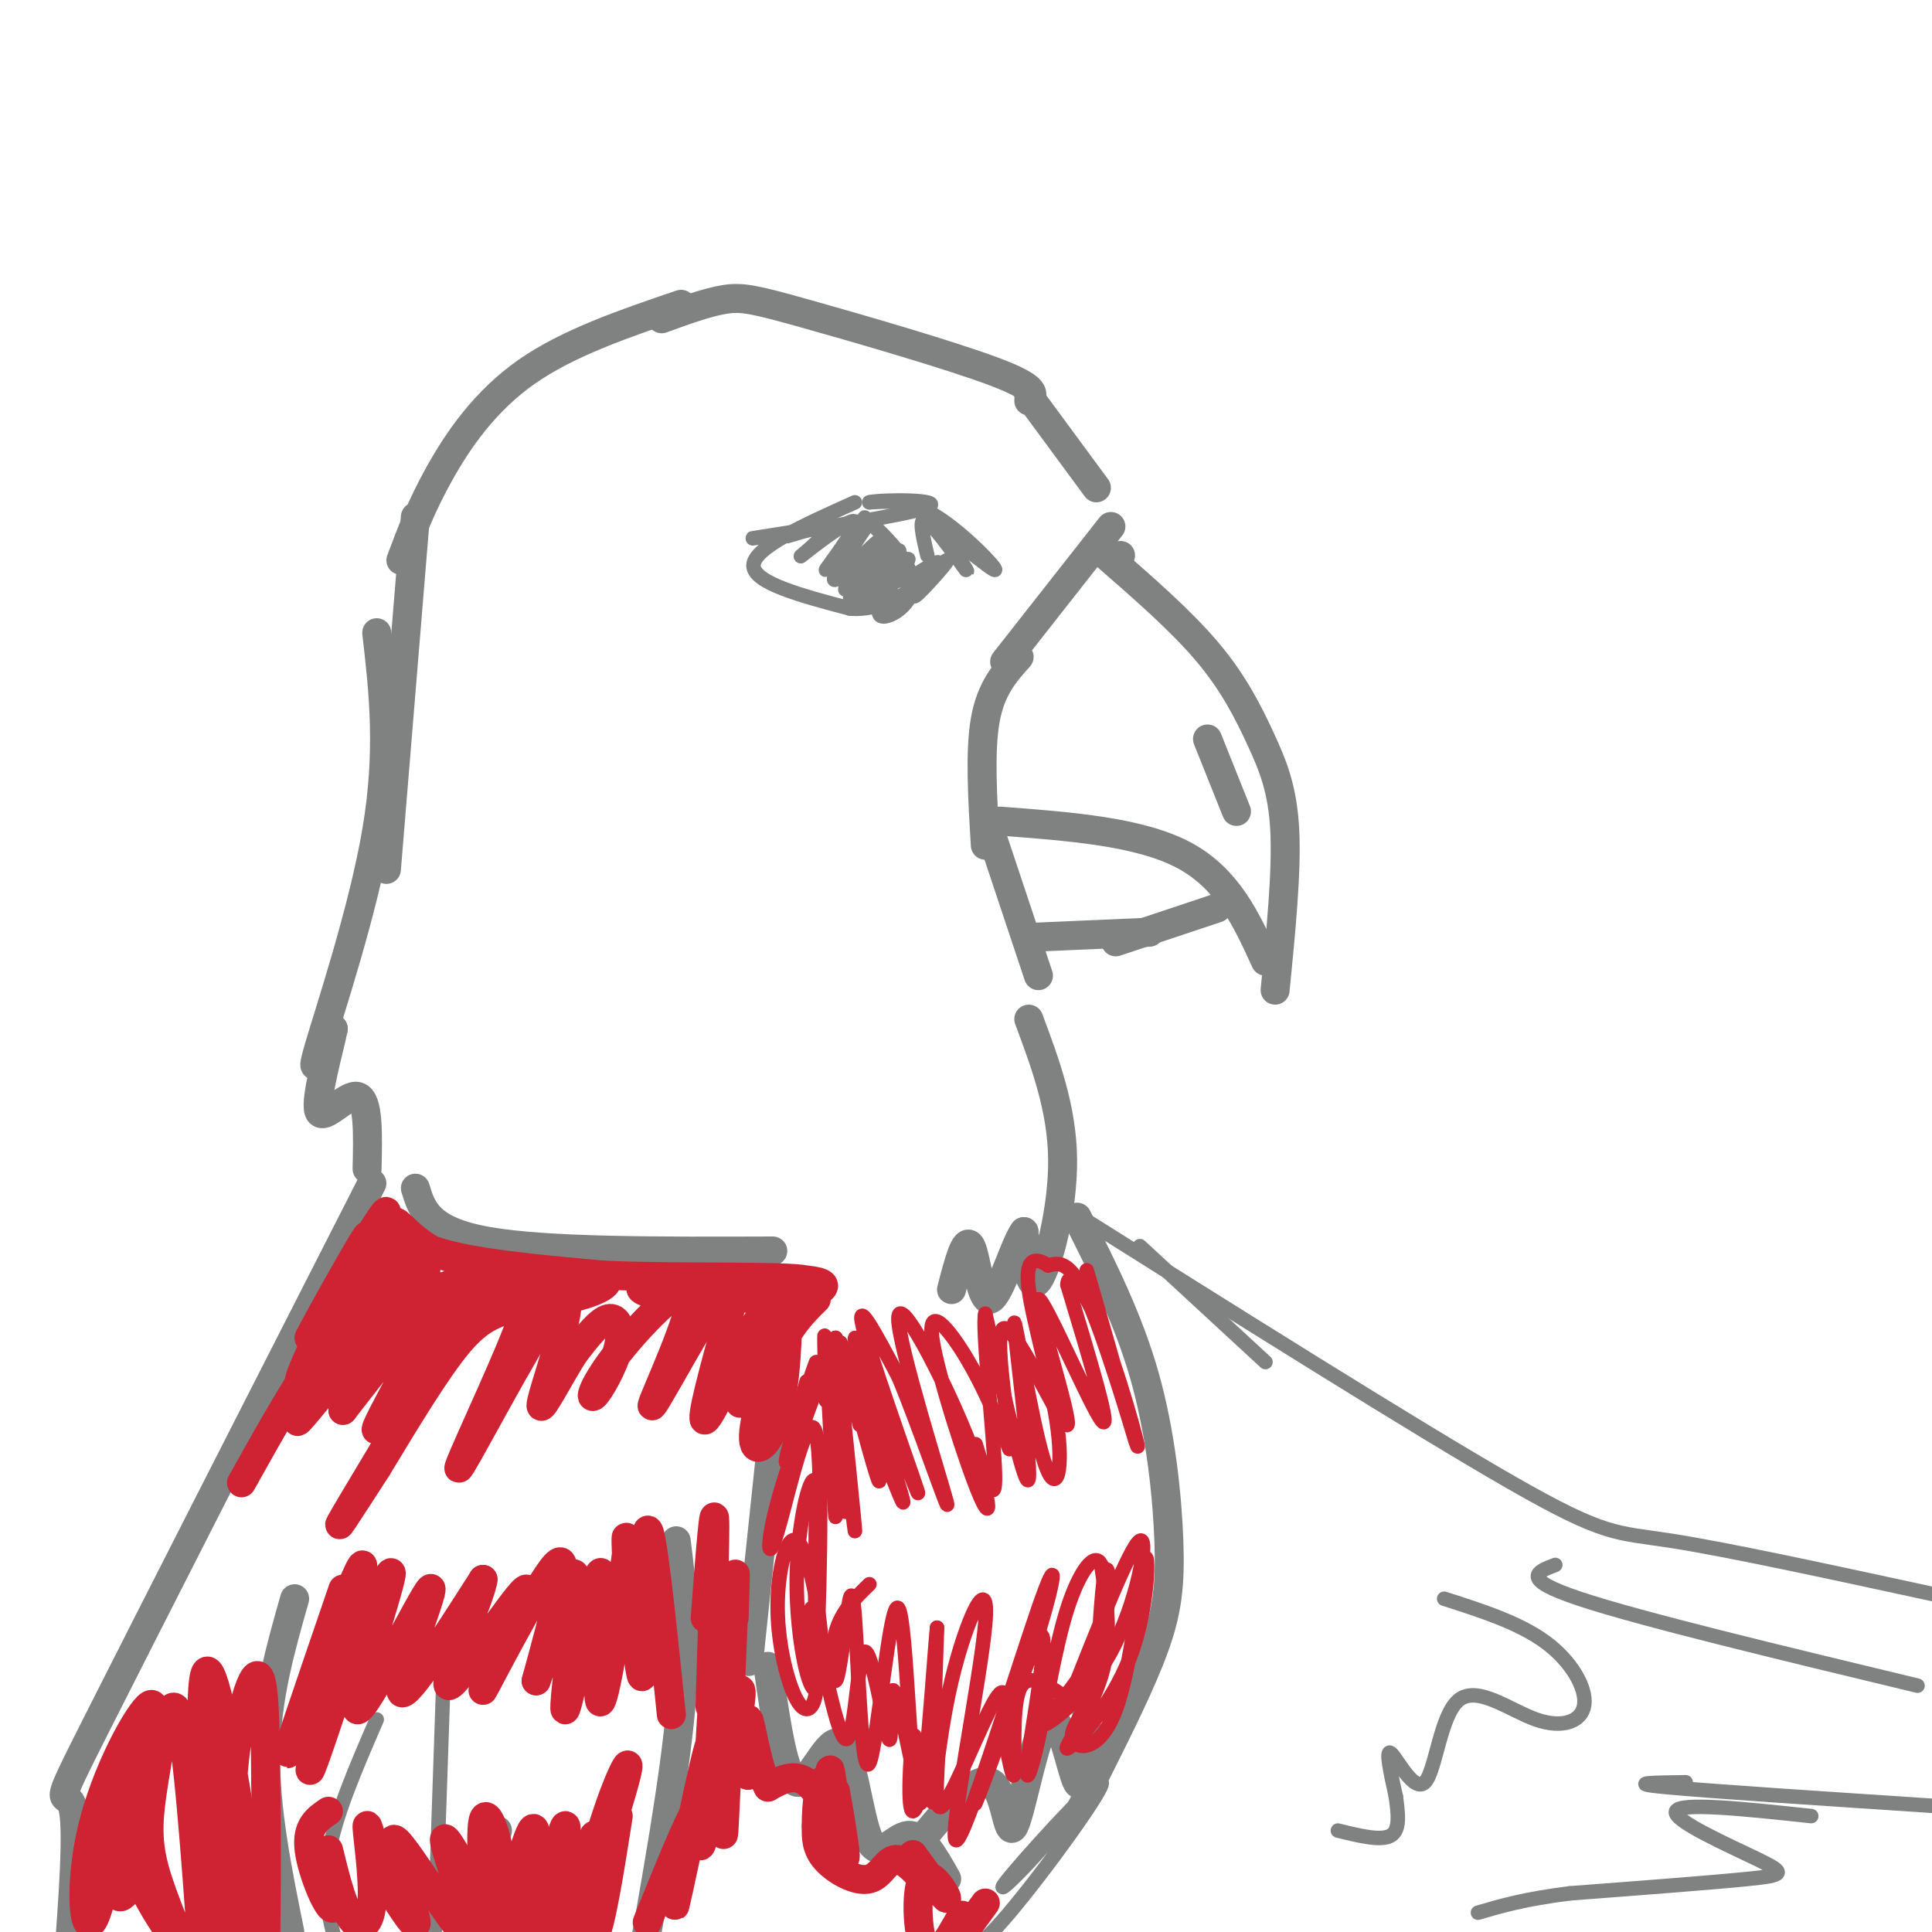 <svg viewBox='0 0 400 400' version='1.1' xmlns='http://www.w3.org/2000/svg' xmlns:xlink='http://www.w3.org/1999/xlink'><g fill='none' stroke='rgb(128,130,130)' stroke-width='6' stroke-linecap='round' stroke-linejoin='round'><path d='M141,63c-11.689,3.978 -23.378,7.956 -32,14c-8.622,6.044 -14.178,14.156 -18,21c-3.822,6.844 -5.911,12.422 -8,18'/><path d='M86,107c0.000,0.000 -6.000,73.000 -6,73'/><path d='M78,131c1.400,12.222 2.800,24.444 0,41c-2.800,16.556 -9.800,37.444 -12,45c-2.200,7.556 0.400,1.778 3,-4'/><path d='M69,213c-0.667,3.583 -3.833,14.542 -3,17c0.833,2.458 5.667,-3.583 8,-3c2.333,0.583 2.167,7.792 2,15'/><path d='M86,246c1.333,4.417 2.667,8.833 15,11c12.333,2.167 35.667,2.083 59,2'/><path d='M137,66c4.690,-1.708 9.381,-3.417 13,-4c3.619,-0.583 6.167,-0.042 17,3c10.833,3.042 29.952,8.583 39,12c9.048,3.417 8.024,4.708 7,6'/><path d='M213,82c0.000,0.000 14.000,19.000 14,19'/><path d='M232,115c0.000,0.000 -1.000,1.000 -1,1'/><path d='M230,109c0.000,0.000 -22.000,28.000 -22,28'/><path d='M211,136c-2.917,3.250 -5.833,6.500 -7,13c-1.167,6.500 -0.583,16.250 0,26'/><path d='M229,115c7.792,6.786 15.583,13.571 21,20c5.417,6.429 8.458,12.500 11,18c2.542,5.500 4.583,10.429 5,19c0.417,8.571 -0.792,20.786 -2,33'/><path d='M207,170c14.417,1.083 28.833,2.167 38,7c9.167,4.833 13.083,13.417 17,22'/><path d='M250,153c0.000,0.000 6.000,15.000 6,15'/><path d='M252,188c0.000,0.000 -21.000,7.000 -21,7'/><path d='M238,193c0.000,0.000 -23.000,1.000 -23,1'/><path d='M205,172c0.000,0.000 10.000,30.000 10,30'/><path d='M213,211c3.444,9.244 6.889,18.489 7,29c0.111,10.511 -3.111,22.289 -5,25c-1.889,2.711 -2.444,-3.644 -3,-10'/><path d='M212,255c-1.857,2.381 -5.000,13.333 -7,14c-2.000,0.667 -2.857,-8.952 -4,-11c-1.143,-2.048 -2.571,3.476 -4,9'/><path d='M223,252c5.333,10.601 10.667,21.202 14,33c3.333,11.798 4.667,24.792 5,34c0.333,9.208 -0.333,14.631 -3,22c-2.667,7.369 -7.333,16.685 -12,26'/><path d='M225,355c-0.364,8.150 -0.727,16.300 -2,14c-1.273,-2.300 -3.455,-15.049 -6,-13c-2.545,2.049 -5.455,18.898 -7,22c-1.545,3.102 -1.727,-7.542 -5,-9c-3.273,-1.458 -9.636,6.271 -16,14'/><path d='M161,287c0.000,0.000 -6.000,57.000 -6,57'/><path d='M159,345c1.648,11.678 3.295,23.356 6,24c2.705,0.644 6.467,-9.745 9,-8c2.533,1.745 3.836,15.624 6,20c2.164,4.376 5.190,-0.750 8,-1c2.810,-0.250 5.405,4.375 8,9'/><path d='M77,245c-23.533,46.156 -47.067,92.311 -57,112c-9.933,19.689 -6.267,12.911 -5,17c1.267,4.089 0.133,19.044 -1,34'/><path d='M140,319c1.167,9.333 2.333,18.667 1,34c-1.333,15.333 -5.167,36.667 -9,58'/><path d='M60,400c-2.583,-12.750 -5.167,-25.500 -5,-37c0.167,-11.500 3.083,-21.750 6,-32'/><path d='M97,401c0.000,0.000 6.000,-22.000 6,-22'/></g>
<g fill='none' stroke='rgb(128,130,130)' stroke-width='3' stroke-linecap='round' stroke-linejoin='round'><path d='M90,401c0.000,0.000 2.000,-59.000 2,-59'/><path d='M70,404c-1.667,-6.000 -3.333,-12.000 -2,-20c1.333,-8.000 5.667,-18.000 10,-28'/><path d='M192,115c-1.000,-4.244 -2.000,-8.489 0,-7c2.000,1.489 7.000,8.711 8,10c1.000,1.289 -2.000,-3.356 -5,-8'/><path d='M195,110c2.262,1.190 10.417,8.167 11,8c0.583,-0.167 -6.405,-7.476 -12,-11c-5.595,-3.524 -9.798,-3.262 -14,-3'/><path d='M180,104c2.583,-0.607 16.042,-0.625 12,1c-4.042,1.625 -25.583,4.893 -33,6c-7.417,1.107 -0.708,0.054 6,-1'/><path d='M177,104c-10.417,4.667 -20.833,9.333 -21,13c-0.167,3.667 9.917,6.333 20,9'/><path d='M176,126c6.000,0.500 11.000,-2.750 16,-6'/><path d='M192,119c-1.863,2.786 -3.726,5.573 -2,4c1.726,-1.573 7.040,-7.504 6,-7c-1.040,0.504 -8.434,7.443 -9,8c-0.566,0.557 5.695,-5.270 7,-7c1.305,-1.730 -2.348,0.635 -6,3'/><path d='M188,120c-3.762,0.583 -10.167,0.542 -10,0c0.167,-0.542 6.905,-1.583 8,-1c1.095,0.583 -3.452,2.792 -8,5'/><path d='M178,124c-1.333,0.833 -0.667,0.417 0,0'/><path d='M182,110c-2.137,-2.035 -4.274,-4.070 -2,-2c2.274,2.070 8.960,8.246 9,13c0.040,4.754 -6.566,8.088 -7,6c-0.434,-2.088 5.305,-9.596 6,-11c0.695,-1.404 -3.652,3.298 -8,8'/><path d='M180,124c0.922,-0.399 7.228,-5.397 6,-5c-1.228,0.397 -9.989,6.189 -10,5c-0.011,-1.189 8.728,-9.359 10,-10c1.272,-0.641 -4.922,6.245 -7,8c-2.078,1.755 -0.039,-1.623 2,-5'/><path d='M181,117c1.693,-2.145 4.926,-5.009 3,-3c-1.926,2.009 -9.011,8.889 -9,8c0.011,-0.889 7.118,-9.547 7,-10c-0.118,-0.453 -7.462,7.299 -9,8c-1.538,0.701 2.731,-5.650 7,-12'/><path d='M180,108c-1.526,1.151 -8.843,10.029 -9,10c-0.157,-0.029 6.844,-8.967 6,-10c-0.844,-1.033 -9.535,5.837 -11,7c-1.465,1.163 4.296,-3.382 5,-5c0.704,-1.618 -3.648,-0.309 -8,1'/><path d='M236,258c0.000,0.000 26.000,24.000 26,24'/><path d='M219,249c37.222,23.400 74.444,46.800 94,58c19.556,11.200 21.444,10.200 33,12c11.556,1.800 32.778,6.400 54,11'/><path d='M322,324c-3.750,1.417 -7.500,2.833 5,7c12.500,4.167 41.250,11.083 70,18'/><path d='M402,374c-24.083,-1.583 -48.167,-3.167 -57,-4c-8.833,-0.833 -2.417,-0.917 4,-1'/><path d='M375,376c-13.595,-1.452 -27.190,-2.905 -28,-1c-0.810,1.905 11.167,7.167 17,10c5.833,2.833 5.524,3.238 -2,4c-7.524,0.762 -22.262,1.881 -37,3'/><path d='M325,392c-9.333,1.167 -14.167,2.583 -19,4'/><path d='M299,331c7.785,2.497 15.570,4.993 21,9c5.430,4.007 8.504,9.524 8,13c-0.504,3.476 -4.585,4.912 -10,3c-5.415,-1.912 -12.163,-7.172 -16,-4c-3.837,3.172 -4.764,14.777 -7,17c-2.236,2.223 -5.782,-4.936 -7,-6c-1.218,-1.064 -0.109,3.968 1,9'/><path d='M289,372c0.422,3.222 0.978,6.778 -1,8c-1.978,1.222 -6.489,0.111 -11,-1'/><path d='M225,361c0.520,3.917 1.040,7.834 -4,15c-5.040,7.166 -15.640,17.581 -13,14c2.640,-3.581 18.518,-21.156 20,-21c1.482,0.156 -11.434,18.045 -19,27c-7.566,8.955 -9.783,8.978 -12,9'/></g>
<g fill='none' stroke='rgb(207,34,51)' stroke-width='3' stroke-linecap='round' stroke-linejoin='round'><path d='M167,286c-2.571,9.625 -5.143,19.250 -4,16c1.143,-3.250 6.000,-19.375 6,-20c-0.000,-0.625 -4.857,14.250 -6,19c-1.143,4.750 1.429,-0.625 4,-6'/><path d='M173,277c-4.829,12.651 -9.659,25.301 -12,34c-2.341,8.699 -2.195,13.445 0,6c2.195,-7.445 6.437,-27.081 8,-20c1.563,7.081 0.447,40.880 0,47c-0.447,6.120 -0.223,-15.440 0,-37'/><path d='M169,307c-1.039,-3.168 -3.638,7.410 -4,18c-0.362,10.590 1.511,21.190 3,24c1.489,2.810 2.593,-2.171 2,-10c-0.593,-7.829 -2.883,-18.507 -5,-20c-2.117,-1.493 -4.062,6.198 -4,14c0.062,7.802 2.132,15.716 4,19c1.868,3.284 3.534,1.938 4,-2c0.466,-3.938 -0.267,-10.469 -1,-17'/><path d='M168,333c1.271,4.939 4.947,25.787 7,27c2.053,1.213 2.481,-17.208 4,-18c1.519,-0.792 4.129,16.045 5,18c0.871,1.955 0.004,-10.974 1,-10c0.996,0.974 3.856,15.850 5,21c1.144,5.150 0.572,0.575 0,-4'/><path d='M190,367c-0.137,-3.385 -0.481,-9.846 -1,-7c-0.519,2.846 -1.214,15.000 0,15c1.214,-0.000 4.336,-12.155 5,-12c0.664,0.155 -1.129,12.619 1,11c2.129,-1.619 8.180,-17.320 11,-22c2.820,-4.680 2.410,1.660 2,8'/><path d='M208,360c0.810,3.845 1.833,9.458 2,7c0.167,-2.458 -0.524,-12.988 1,-17c1.524,-4.012 5.262,-1.506 9,1'/><path d='M178,295c-2.111,-8.133 -4.222,-16.267 -4,-9c0.222,7.267 2.778,29.933 3,31c0.222,1.067 -1.889,-19.467 -4,-40'/><path d='M173,277c-0.333,-0.667 0.833,17.667 2,36'/><path d='M171,290c-0.273,-9.359 -0.545,-18.718 0,-10c0.545,8.718 1.909,35.512 2,34c0.091,-1.512 -1.091,-31.330 1,-34c2.091,-2.670 7.455,21.809 8,26c0.545,4.191 -3.727,-11.904 -8,-28'/><path d='M174,278c2.578,5.874 13.022,34.560 13,33c-0.022,-1.560 -10.511,-33.367 -10,-34c0.511,-0.633 12.022,29.906 13,32c0.978,2.094 -8.578,-24.259 -11,-33c-2.422,-8.741 2.289,0.129 7,9'/><path d='M186,285c4.156,9.883 11.046,30.089 10,26c-1.046,-4.089 -10.029,-32.473 -10,-38c0.029,-5.527 9.071,11.804 14,24c4.929,12.196 5.744,19.259 3,13c-2.744,-6.259 -9.046,-25.839 -10,-33c-0.954,-7.161 3.442,-1.903 7,4c3.558,5.903 6.279,12.452 9,19'/><path d='M209,300c0.218,-4.490 -3.737,-25.214 -1,-25c2.737,0.214 12.167,21.367 13,20c0.833,-1.367 -6.929,-25.253 -6,-26c0.929,-0.747 10.551,21.644 13,25c2.449,3.356 -2.276,-12.322 -7,-28'/><path d='M221,266c0.151,-3.578 4.027,1.478 8,12c3.973,10.522 8.042,26.510 6,20c-2.042,-6.510 -10.197,-35.518 -10,-35c0.197,0.518 8.745,30.563 10,35c1.255,4.437 -4.784,-16.732 -9,-27c-4.216,-10.268 -6.608,-9.634 -9,-9'/><path d='M217,262c-2.680,-1.756 -4.879,-1.646 -4,5c0.879,6.646 4.835,19.828 6,29c1.165,9.172 -0.461,14.335 -3,6c-2.539,-8.335 -5.991,-30.167 -6,-28c-0.009,2.167 3.426,28.333 3,32c-0.426,3.667 -4.713,-15.167 -9,-34'/><path d='M204,272c-0.778,2.311 1.778,25.089 2,33c0.222,7.911 -1.889,0.956 -4,-6'/><path d='M221,353c6.510,-16.434 13.021,-32.868 15,-34c1.979,-1.132 -0.572,13.036 -6,23c-5.428,9.964 -13.733,15.722 -14,15c-0.267,-0.722 7.505,-7.925 11,-16c3.495,-8.075 2.713,-17.021 2,-16c-0.713,1.021 -1.356,12.011 -2,23'/><path d='M227,348c-1.895,6.074 -5.632,9.760 -5,12c0.632,2.240 5.632,3.034 9,-6c3.368,-9.034 5.104,-27.896 6,-31c0.896,-3.104 0.951,9.549 -3,20c-3.951,10.451 -11.910,18.698 -13,19c-1.090,0.302 4.689,-7.342 7,-15c2.311,-7.658 1.156,-15.329 0,-23'/><path d='M228,324c-1.280,-2.958 -4.482,1.147 -7,9c-2.518,7.853 -4.354,19.455 -6,27c-1.646,7.545 -3.101,11.033 -2,3c1.101,-8.033 4.758,-27.586 2,-24c-2.758,3.586 -11.931,30.310 -13,34c-1.069,3.690 5.965,-15.655 13,-35'/><path d='M215,338c3.166,-10.207 4.581,-18.225 0,-5c-4.581,13.225 -15.158,47.693 -17,48c-1.842,0.307 5.053,-33.547 6,-45c0.947,-11.453 -4.053,-0.507 -7,12c-2.947,12.507 -3.842,26.573 -4,25c-0.158,-1.573 0.421,-18.787 1,-36'/><path d='M194,337c-0.595,5.662 -2.582,37.818 -4,36c-1.418,-1.818 -2.267,-37.611 -4,-40c-1.733,-2.389 -4.351,28.626 -6,32c-1.649,3.374 -2.328,-20.893 -3,-30c-0.672,-9.107 -1.336,-3.053 -2,3'/><path d='M175,338c-0.679,3.202 -1.375,9.708 -2,10c-0.625,0.292 -1.179,-5.631 0,-10c1.179,-4.369 4.089,-7.185 7,-10'/></g>
<g fill='none' stroke='rgb(207,34,51)' stroke-width='6' stroke-linecap='round' stroke-linejoin='round'><path d='M81,255c-3.435,7.155 -6.869,14.310 -10,20c-3.131,5.690 -5.958,9.917 -3,3c2.958,-6.917 11.702,-24.976 12,-27c0.298,-2.024 -7.851,11.988 -16,26'/><path d='M64,277c1.429,-3.037 13.002,-23.628 12,-21c-1.002,2.628 -14.577,28.477 -14,30c0.577,1.523 15.308,-21.279 20,-26c4.692,-4.721 -0.654,8.640 -6,22'/><path d='M76,282c1.650,-1.488 8.774,-16.208 10,-17c1.226,-0.792 -3.444,12.344 -4,14c-0.556,1.656 3.004,-8.170 9,-12c5.996,-3.830 14.427,-1.666 16,0c1.573,1.666 -3.714,2.833 -9,4'/><path d='M98,271c-4.068,0.650 -9.739,0.275 -6,0c3.739,-0.275 16.889,-0.449 25,-2c8.111,-1.551 11.184,-4.477 6,-4c-5.184,0.477 -18.627,4.359 -28,5c-9.373,0.641 -14.678,-1.960 -11,-3c3.678,-1.040 16.339,-0.520 29,0'/><path d='M113,267c5.020,-0.859 3.069,-3.006 -2,-4c-5.069,-0.994 -13.256,-0.833 -19,-3c-5.744,-2.167 -9.047,-6.660 -10,-7c-0.953,-0.340 0.442,3.474 8,6c7.558,2.526 21.279,3.763 35,5'/><path d='M125,264c15.555,0.717 36.941,0.010 42,1c5.059,0.990 -6.211,3.678 -17,4c-10.789,0.322 -21.097,-1.721 -16,-3c5.097,-1.279 25.599,-1.794 33,-1c7.401,0.794 1.700,2.897 -4,5'/><path d='M163,270c-2.523,2.477 -6.831,6.169 -5,4c1.831,-2.169 9.801,-10.199 9,-7c-0.801,3.199 -10.372,17.628 -13,22c-2.628,4.372 1.686,-1.314 6,-7'/><path d='M169,269c-2.683,2.634 -5.365,5.267 -8,11c-2.635,5.733 -5.222,14.565 -5,18c0.222,3.435 3.252,1.473 5,-5c1.748,-6.473 2.214,-17.455 2,-22c-0.214,-4.545 -1.109,-2.651 -2,-2c-0.891,0.651 -1.778,0.060 -5,6c-3.222,5.940 -8.778,18.411 -10,19c-1.222,0.589 1.889,-10.706 5,-22'/><path d='M151,272c0.784,-5.257 0.243,-7.399 -4,-1c-4.243,6.399 -12.189,21.341 -12,20c0.189,-1.341 8.514,-18.964 8,-23c-0.514,-4.036 -9.867,5.515 -15,12c-5.133,6.485 -6.046,9.903 -5,9c1.046,-0.903 4.051,-6.128 5,-10c0.949,-3.872 -0.157,-6.392 -2,-6c-1.843,0.392 -4.421,3.696 -7,7'/><path d='M119,280c-2.986,4.563 -6.950,12.469 -7,11c-0.050,-1.469 3.813,-12.314 5,-18c1.187,-5.686 -0.301,-6.214 -6,3c-5.699,9.214 -15.607,28.171 -16,28c-0.393,-0.171 8.730,-19.468 12,-28c3.270,-8.532 0.688,-6.297 -2,-5c-2.688,1.297 -5.482,1.656 -10,7c-4.518,5.344 -10.759,15.672 -17,26'/><path d='M78,304c-5.605,8.658 -11.118,17.303 -5,7c6.118,-10.303 23.867,-39.556 24,-41c0.133,-1.444 -17.349,24.919 -19,26c-1.651,1.081 12.528,-23.120 14,-28c1.472,-4.880 -9.764,9.560 -21,24'/><path d='M71,292c2.462,-5.146 19.115,-30.012 17,-29c-2.115,1.012 -23.000,27.900 -26,31c-3.000,3.100 11.885,-17.588 16,-25c4.115,-7.412 -2.538,-1.546 -9,7c-6.462,8.546 -12.731,19.773 -19,31'/><path d='M28,389c-2.208,3.523 -4.415,7.046 -4,-2c0.415,-9.046 3.454,-30.662 3,-28c-0.454,2.662 -4.400,29.600 -7,37c-2.600,7.400 -3.854,-4.738 -1,-17c2.854,-12.262 9.815,-24.646 12,-26c2.185,-1.354 -0.408,8.323 -3,18'/><path d='M28,371c-1.087,5.311 -2.305,9.587 0,16c2.305,6.413 8.131,14.961 9,15c0.869,0.039 -3.221,-8.433 -5,-15c-1.779,-6.567 -1.248,-11.230 0,-19c1.248,-7.770 3.214,-18.649 5,-13c1.786,5.649 3.393,27.824 5,50'/><path d='M46,401c-1.737,-14.107 -3.474,-28.214 -4,-40c-0.526,-11.786 0.160,-21.252 3,-10c2.840,11.252 7.833,43.222 8,51c0.167,7.778 -4.494,-8.637 -5,-24c-0.506,-15.363 3.141,-29.675 5,-31c1.859,-1.325 1.929,10.338 2,22'/><path d='M55,369c0.311,11.378 0.089,28.822 0,35c-0.089,6.178 -0.044,1.089 0,-4'/><path d='M71,329c-6.673,19.482 -13.345,38.964 -11,33c2.345,-5.964 13.708,-37.375 15,-38c1.292,-0.625 -7.488,29.536 -10,39c-2.512,9.464 1.244,-1.768 5,-13'/><path d='M70,350c3.974,-9.662 11.407,-27.315 11,-24c-0.407,3.315 -8.656,27.600 -7,28c1.656,0.400 13.215,-23.085 15,-25c1.785,-1.915 -6.204,17.738 -6,21c0.204,3.262 8.602,-9.869 17,-23'/><path d='M100,327c-0.140,3.111 -8.991,22.389 -7,22c1.991,-0.389 14.822,-20.444 16,-20c1.178,0.444 -9.298,21.389 -9,21c0.298,-0.389 11.371,-22.111 15,-26c3.629,-3.889 -0.185,10.056 -4,24'/><path d='M111,348c1.430,-3.517 7.004,-24.309 8,-22c0.996,2.309 -2.587,27.718 -2,28c0.587,0.282 5.343,-24.564 7,-28c1.657,-3.436 0.215,14.536 0,22c-0.215,7.464 0.796,4.418 2,-2c1.204,-6.418 2.602,-16.209 4,-26'/><path d='M130,320c0.333,-2.167 -0.833,5.417 -2,13'/><path d='M130,329c-0.339,-7.440 -0.679,-14.881 0,-8c0.679,6.881 2.375,28.083 3,26c0.625,-2.083 0.179,-27.452 1,-30c0.821,-2.548 2.911,17.726 5,38'/><path d='M128,376c-1.827,11.560 -3.655,23.119 -5,25c-1.345,1.881 -2.208,-5.917 0,-16c2.208,-10.083 7.488,-22.452 7,-19c-0.488,3.452 -6.744,22.726 -13,42'/><path d='M119,400c2.333,-10.417 4.667,-20.833 4,-20c-0.667,0.833 -4.333,12.917 -8,25'/><path d='M115,403c1.417,-12.833 2.833,-25.667 2,-25c-0.833,0.667 -3.917,14.833 -7,29'/><path d='M110,400c0.858,-11.973 1.715,-23.946 0,-21c-1.715,2.946 -6.004,20.812 -7,25c-0.996,4.188 1.300,-5.300 1,-14c-0.300,-8.700 -3.196,-16.612 -4,-13c-0.804,3.612 0.485,18.746 1,24c0.515,5.254 0.258,0.627 0,-4'/><path d='M101,397c-2.608,-5.856 -9.127,-18.494 -9,-16c0.127,2.494 6.900,20.122 5,20c-1.900,-0.122 -12.473,-17.994 -15,-20c-2.527,-2.006 2.992,11.856 4,16c1.008,4.144 -2.496,-1.428 -6,-7'/><path d='M80,390c-1.956,-4.666 -3.845,-12.829 -4,-12c-0.155,0.829 1.426,10.652 1,16c-0.426,5.348 -2.857,6.220 -5,2c-2.143,-4.220 -3.997,-13.533 -4,-13c-0.003,0.533 1.845,10.913 1,12c-0.845,1.087 -4.384,-7.118 -5,-12c-0.616,-4.882 1.692,-6.441 4,-8'/><path d='M204,394c0.000,0.000 -8.000,11.000 -8,11'/><path d='M196,402c1.979,-3.407 3.959,-6.813 3,-5c-0.959,1.813 -4.855,8.847 -7,7c-2.145,-1.847 -2.539,-12.574 -1,-15c1.539,-2.426 5.011,3.450 5,4c-0.011,0.550 -3.506,-4.225 -7,-9'/><path d='M189,384c-0.100,0.346 3.150,5.712 3,6c-0.150,0.288 -3.700,-4.500 -6,-5c-2.300,-0.500 -3.350,3.288 -6,4c-2.650,0.712 -6.900,-1.654 -9,-4c-2.100,-2.346 -2.050,-4.673 -2,-7'/><path d='M169,378c-0.073,-4.183 0.743,-11.142 2,-9c1.257,2.142 2.954,13.384 3,13c0.046,-0.384 -1.558,-12.396 -2,-15c-0.442,-2.604 0.279,4.198 1,11'/><path d='M173,378c0.748,3.962 2.118,8.365 2,6c-0.118,-2.365 -1.722,-11.500 -2,-13c-0.278,-1.500 0.771,4.635 0,5c-0.771,0.365 -3.363,-5.038 -6,-7c-2.637,-1.962 -5.318,-0.481 -8,1'/><path d='M159,370c-2.167,-3.750 -3.583,-13.625 -4,-14c-0.417,-0.375 0.167,8.750 0,11c-0.167,2.250 -1.083,-2.375 -2,-7'/><path d='M152,360c1.037,-5.641 2.073,-11.282 1,-10c-1.073,1.282 -4.257,9.488 -5,8c-0.743,-1.488 0.954,-12.670 1,-11c0.046,1.670 -1.558,16.191 -2,18c-0.442,1.809 0.279,-9.096 1,-20'/><path d='M148,345c0.238,-8.249 0.332,-18.871 0,-14c-0.332,4.871 -1.089,25.234 -1,22c0.089,-3.234 1.026,-30.067 1,-37c-0.026,-6.933 -1.013,6.033 -2,19'/><path d='M152,335c0.222,-7.111 0.444,-14.222 0,-4c-0.444,10.222 -1.556,37.778 -2,46c-0.444,8.222 -0.222,-2.889 0,-14'/><path d='M150,363c-1.378,3.978 -4.823,20.922 -5,19c-0.177,-1.922 2.914,-22.710 2,-21c-0.914,1.710 -5.833,25.917 -7,32c-1.167,6.083 1.416,-5.959 4,-18'/><path d='M144,375c-1.000,0.833 -5.500,11.917 -10,23'/></g>
</svg>